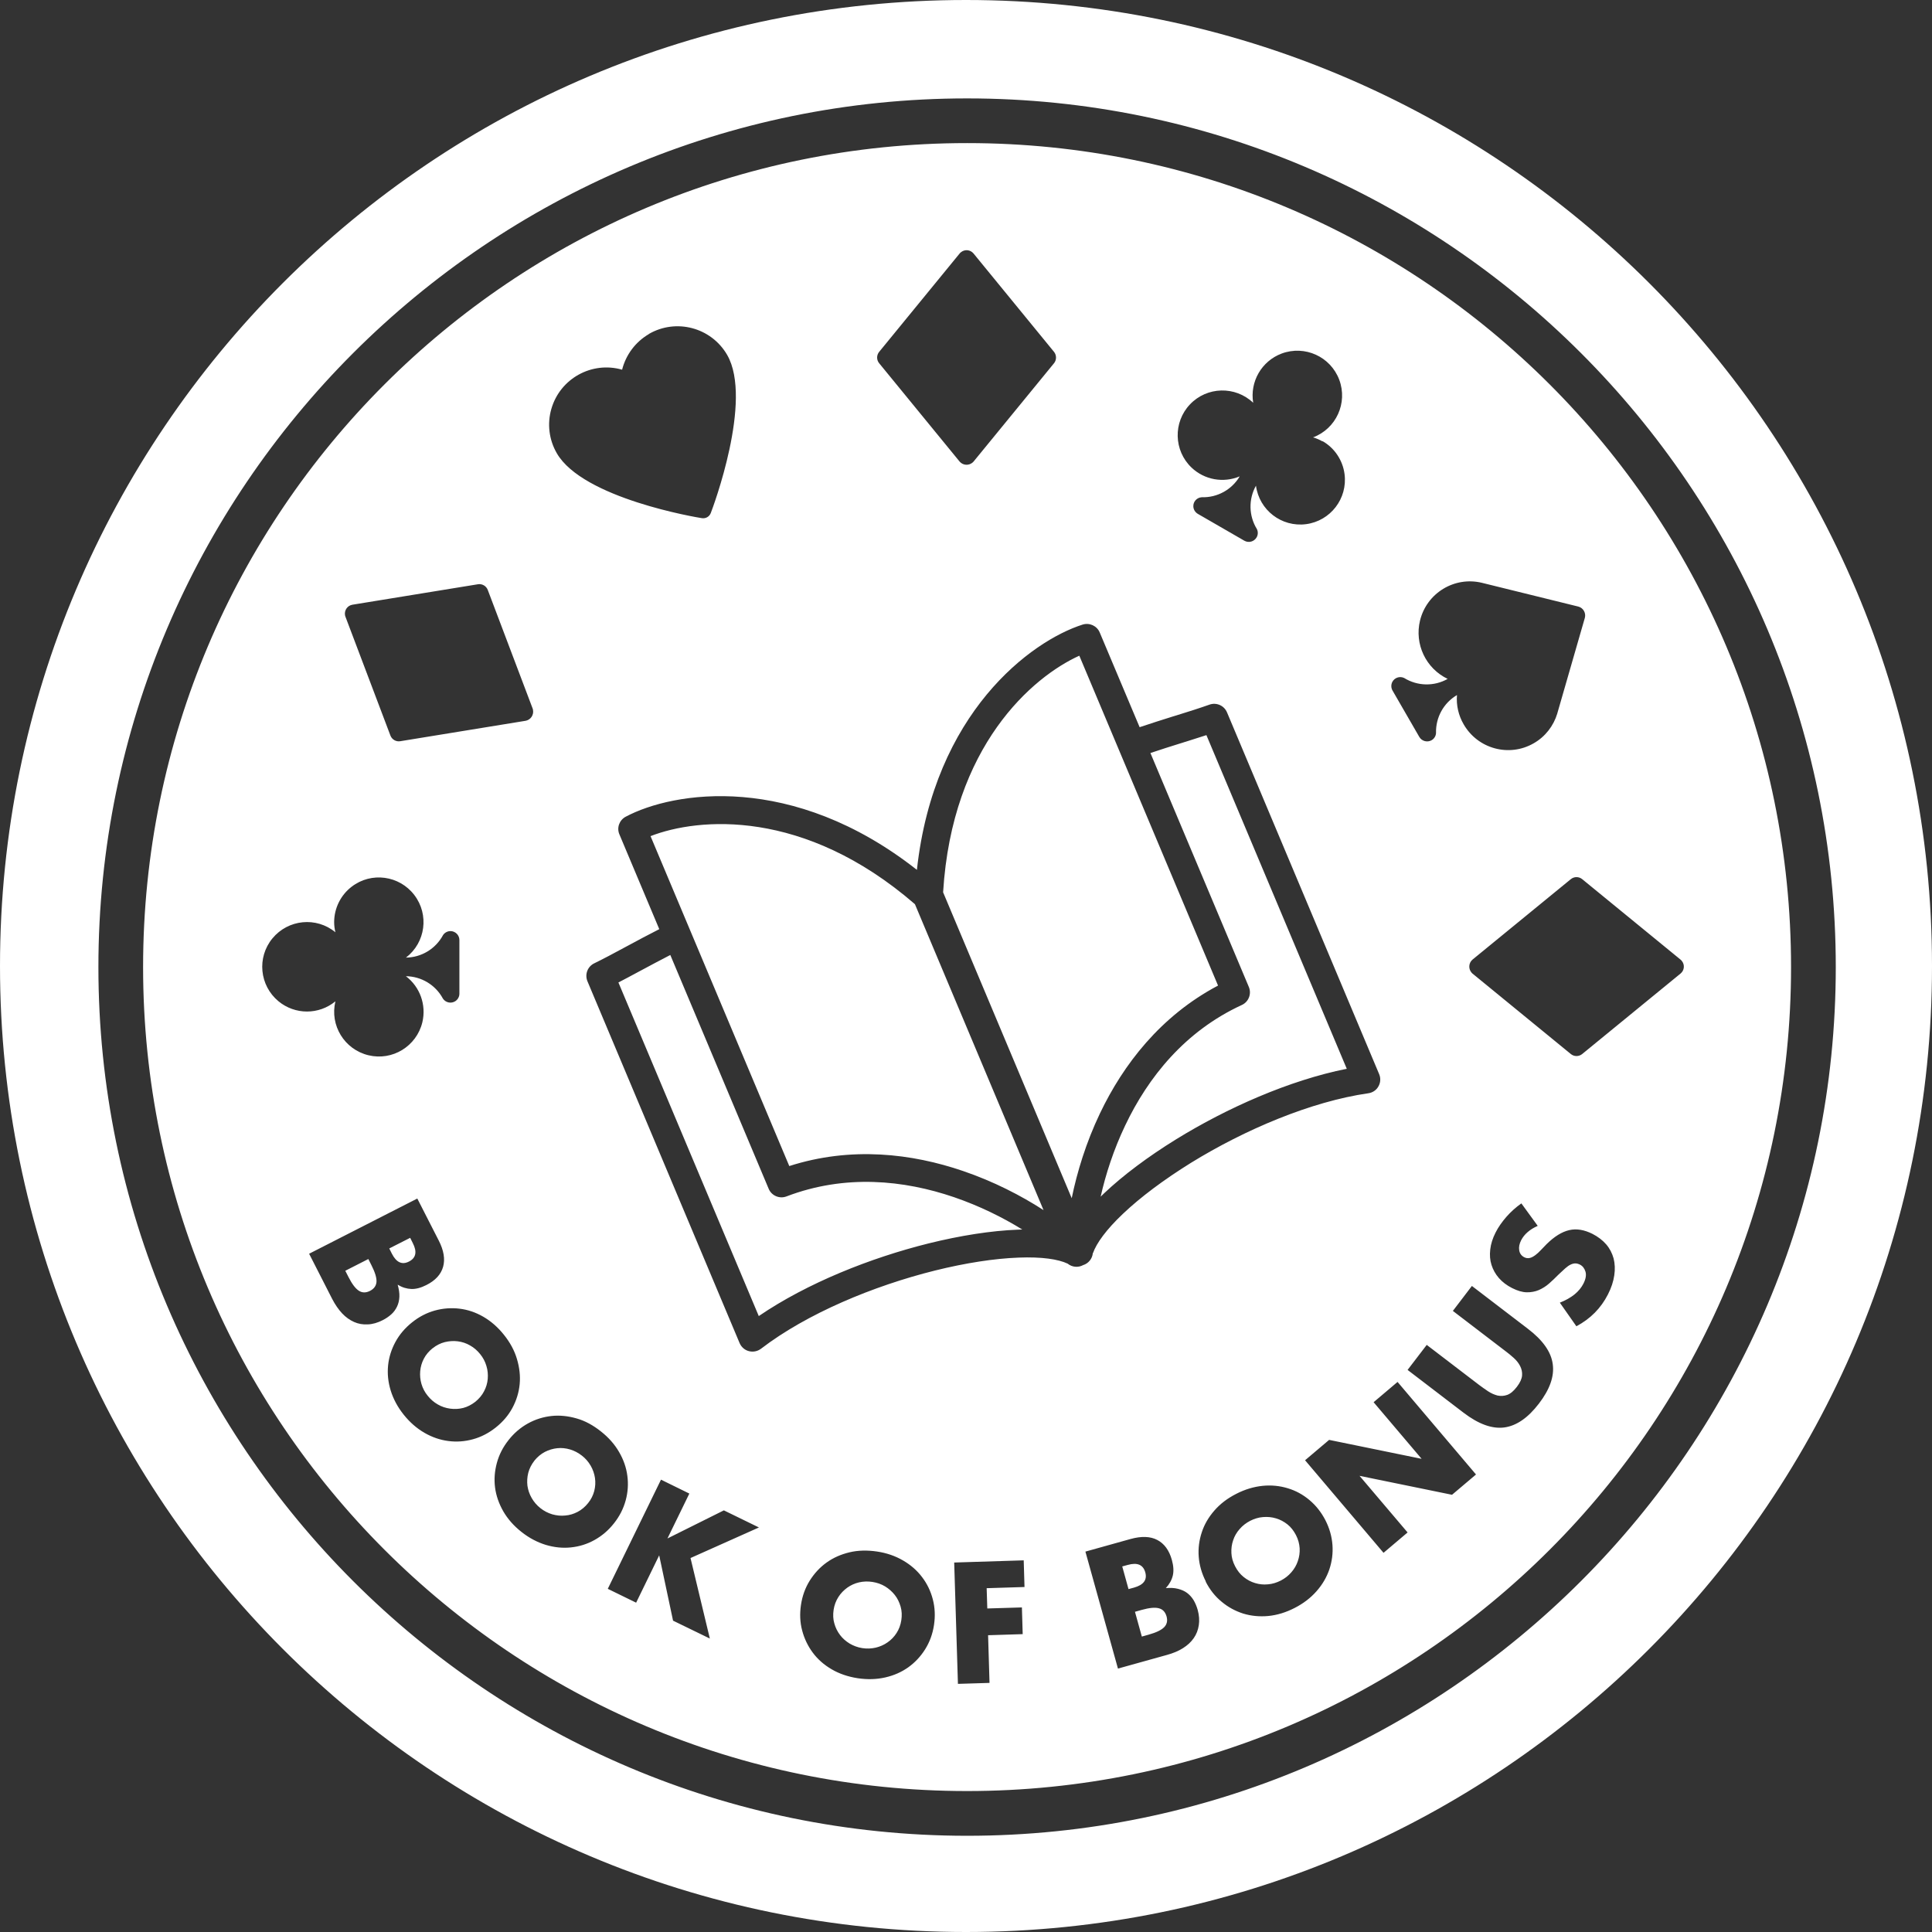 <svg width="46" height="46" viewBox="0 0 46 46" fill="none" xmlns="http://www.w3.org/2000/svg">
<rect x="0" y="0" width="46" height="46" fill="#333333" stroke="none"/>
<path fill-rule="evenodd" clip-rule="evenodd" d="M23 46C35.703 46 46 35.703 46 23C46 10.297 35.703 0 23 0C10.297 0 0 10.297 0 23C0 35.703 10.297 46 23 46ZM42.644 23.026C42.644 12.19 33.861 3.407 23.026 3.407C12.19 3.407 3.407 12.192 3.407 23.026C3.407 33.859 12.19 42.644 23.026 42.644C33.861 42.644 42.644 33.861 42.644 23.026ZM2.343 23.026C2.343 11.621 11.621 2.343 23.026 2.343C34.43 2.343 43.709 11.621 43.709 23.026C43.709 34.43 34.43 43.709 23.026 43.709C11.621 43.709 2.343 34.43 2.343 23.026ZM10.446 29.536L9.937 28.539L9.935 28.537L7.36 29.851L7.909 30.927C7.98 31.063 8.059 31.178 8.146 31.271C8.233 31.363 8.329 31.431 8.431 31.476C8.533 31.521 8.642 31.54 8.757 31.533C8.872 31.529 8.989 31.495 9.111 31.433C9.187 31.395 9.255 31.348 9.315 31.295C9.375 31.242 9.419 31.18 9.453 31.11C9.487 31.039 9.505 30.963 9.509 30.875C9.513 30.788 9.498 30.692 9.468 30.588C9.577 30.654 9.686 30.686 9.794 30.69C9.903 30.694 10.022 30.662 10.152 30.596C10.367 30.488 10.499 30.343 10.55 30.162C10.601 29.981 10.567 29.772 10.446 29.536ZM8.297 30.405L8.222 30.258V30.256L8.77 29.977L8.844 30.124C8.93 30.294 8.97 30.424 8.964 30.52C8.957 30.613 8.906 30.686 8.81 30.735C8.714 30.784 8.627 30.784 8.546 30.733C8.465 30.682 8.382 30.573 8.297 30.405ZM9.33 29.849L9.268 29.725L9.766 29.472L9.828 29.596C9.935 29.804 9.905 29.951 9.739 30.036C9.573 30.122 9.436 30.058 9.33 29.849ZM9.811 31.485C9.979 31.35 10.16 31.257 10.354 31.203C10.548 31.15 10.744 31.135 10.94 31.159C11.136 31.182 11.325 31.246 11.506 31.35C11.687 31.455 11.854 31.599 12 31.783C12.145 31.964 12.25 32.157 12.309 32.36C12.369 32.562 12.392 32.762 12.373 32.958C12.354 33.154 12.296 33.342 12.201 33.52C12.105 33.699 11.973 33.853 11.805 33.987C11.636 34.121 11.455 34.215 11.261 34.268C11.068 34.321 10.872 34.336 10.676 34.31C10.48 34.285 10.29 34.221 10.105 34.114C9.922 34.008 9.758 33.865 9.613 33.684C9.466 33.501 9.364 33.307 9.302 33.107C9.24 32.905 9.221 32.707 9.24 32.511C9.26 32.315 9.319 32.128 9.415 31.951C9.511 31.774 9.643 31.619 9.811 31.485ZM10.301 32.1C10.212 32.172 10.141 32.255 10.092 32.349C10.043 32.443 10.014 32.543 10.005 32.645C9.996 32.747 10.005 32.849 10.035 32.952C10.065 33.054 10.114 33.148 10.184 33.233C10.252 33.318 10.333 33.388 10.425 33.44C10.516 33.493 10.614 33.525 10.718 33.539C10.823 33.554 10.925 33.548 11.027 33.523C11.129 33.497 11.227 33.446 11.317 33.376C11.406 33.303 11.477 33.22 11.525 33.126C11.575 33.033 11.604 32.933 11.613 32.83C11.621 32.728 11.613 32.624 11.581 32.522C11.551 32.419 11.502 32.326 11.432 32.24C11.364 32.155 11.283 32.085 11.191 32.034C11.1 31.981 11.002 31.949 10.899 31.936C10.797 31.923 10.695 31.93 10.591 31.955C10.488 31.981 10.39 32.03 10.301 32.102V32.1ZM12.571 33.891C12.394 33.989 12.239 34.121 12.107 34.289L12.109 34.287C11.975 34.455 11.883 34.636 11.83 34.832C11.777 35.028 11.762 35.222 11.787 35.418C11.813 35.614 11.879 35.801 11.983 35.984C12.088 36.165 12.233 36.331 12.418 36.476C12.599 36.619 12.793 36.721 12.995 36.783C13.197 36.843 13.398 36.864 13.593 36.843C13.789 36.823 13.977 36.766 14.153 36.668C14.33 36.57 14.486 36.438 14.618 36.27C14.752 36.102 14.844 35.918 14.897 35.724C14.95 35.531 14.963 35.335 14.937 35.139C14.912 34.943 14.846 34.753 14.739 34.57C14.635 34.389 14.49 34.225 14.307 34.081C14.122 33.934 13.93 33.829 13.728 33.772C13.525 33.714 13.327 33.693 13.131 33.714C12.935 33.736 12.748 33.793 12.571 33.891ZM12.578 35.066C12.605 34.964 12.654 34.866 12.725 34.777L12.722 34.779C12.795 34.69 12.878 34.619 12.972 34.57C13.067 34.521 13.165 34.492 13.268 34.481C13.37 34.47 13.472 34.481 13.574 34.511C13.674 34.541 13.768 34.59 13.855 34.658C13.943 34.726 14.011 34.807 14.064 34.898C14.117 34.99 14.151 35.088 14.166 35.19C14.181 35.292 14.175 35.397 14.149 35.499C14.122 35.601 14.075 35.699 14.002 35.788C13.93 35.878 13.847 35.948 13.753 35.997C13.659 36.046 13.562 36.076 13.457 36.084C13.353 36.095 13.251 36.084 13.148 36.055C13.048 36.025 12.952 35.976 12.867 35.908C12.78 35.84 12.712 35.759 12.659 35.667C12.605 35.573 12.573 35.477 12.558 35.375C12.546 35.273 12.552 35.169 12.578 35.066ZM17.235 35.961L15.892 36.63L16.413 35.561L15.738 35.23L14.471 37.829L15.146 38.159L15.695 37.032L16.025 38.587L16.901 39.013L16.441 37.096L18.07 36.368L17.235 35.961ZM19.279 37.635C19.173 37.805 19.103 37.997 19.071 38.21C19.039 38.423 19.047 38.627 19.099 38.821C19.15 39.015 19.235 39.192 19.352 39.349C19.469 39.507 19.62 39.639 19.801 39.745C19.984 39.852 20.191 39.922 20.423 39.958C20.653 39.992 20.87 39.986 21.077 39.939C21.284 39.892 21.467 39.811 21.628 39.696C21.788 39.581 21.922 39.437 22.029 39.266C22.135 39.096 22.206 38.904 22.238 38.691C22.27 38.478 22.261 38.276 22.21 38.08C22.159 37.884 22.074 37.707 21.954 37.55C21.835 37.392 21.684 37.26 21.501 37.154C21.318 37.047 21.111 36.975 20.881 36.941C20.649 36.907 20.43 36.911 20.225 36.96C20.021 37.009 19.837 37.09 19.678 37.205C19.518 37.32 19.386 37.465 19.279 37.635ZM19.865 38.653C19.835 38.551 19.831 38.442 19.848 38.329C19.865 38.216 19.904 38.114 19.961 38.025C20.018 37.935 20.091 37.861 20.174 37.801C20.259 37.741 20.351 37.699 20.455 37.675C20.557 37.652 20.664 37.648 20.772 37.665C20.881 37.682 20.981 37.716 21.073 37.771C21.164 37.827 21.241 37.895 21.305 37.976C21.369 38.056 21.413 38.15 21.443 38.252C21.473 38.355 21.477 38.463 21.46 38.576C21.443 38.689 21.405 38.791 21.347 38.881C21.29 38.97 21.218 39.045 21.132 39.104C21.047 39.164 20.951 39.206 20.849 39.23C20.747 39.253 20.64 39.258 20.532 39.241C20.423 39.224 20.323 39.187 20.232 39.134C20.142 39.079 20.063 39.011 20.002 38.93C19.94 38.849 19.893 38.755 19.865 38.653ZM24.397 37.786L24.393 37.786L24.374 37.151L22.719 37.203L22.808 40.092L23.56 40.069L23.526 38.934L24.35 38.908L24.331 38.272L23.507 38.297L23.492 37.814L24.393 37.786L24.393 37.788L24.397 37.786ZM26.921 36.642L25.843 36.943L26.618 39.728L27.781 39.404C27.928 39.364 28.056 39.311 28.164 39.243C28.273 39.175 28.358 39.096 28.422 39.004C28.486 38.913 28.526 38.808 28.543 38.695C28.56 38.583 28.552 38.459 28.516 38.329C28.492 38.246 28.46 38.169 28.42 38.101C28.379 38.033 28.328 37.976 28.267 37.929C28.205 37.882 28.13 37.85 28.047 37.829C27.962 37.807 27.866 37.803 27.758 37.812C27.843 37.72 27.898 37.62 27.924 37.513C27.949 37.407 27.941 37.283 27.902 37.143C27.838 36.911 27.721 36.753 27.555 36.666C27.389 36.578 27.176 36.572 26.921 36.642ZM27.004 37.799L26.872 37.835H26.869L26.72 37.296L26.852 37.26C27.08 37.196 27.217 37.256 27.268 37.435C27.319 37.614 27.229 37.735 27.004 37.799ZM27.347 38.921L27.187 38.966V38.968L27.023 38.376L27.183 38.331C27.366 38.28 27.502 38.267 27.594 38.293C27.685 38.316 27.745 38.382 27.775 38.485C27.804 38.587 27.785 38.674 27.719 38.742C27.653 38.81 27.53 38.87 27.347 38.921ZM28.709 37.652C28.612 37.46 28.556 37.264 28.541 37.064C28.526 36.864 28.552 36.67 28.614 36.483C28.675 36.295 28.776 36.123 28.914 35.965C29.052 35.806 29.227 35.673 29.436 35.567C29.642 35.461 29.851 35.399 30.062 35.377C30.273 35.356 30.473 35.377 30.662 35.435C30.852 35.492 31.024 35.586 31.178 35.716C31.333 35.846 31.459 36.006 31.557 36.195C31.655 36.387 31.71 36.583 31.725 36.783C31.74 36.983 31.714 37.179 31.651 37.367C31.587 37.554 31.487 37.726 31.346 37.886C31.205 38.046 31.033 38.178 30.826 38.284C30.618 38.391 30.409 38.455 30.198 38.476C29.989 38.495 29.789 38.476 29.602 38.419C29.414 38.359 29.242 38.267 29.087 38.137C28.931 38.01 28.805 37.85 28.707 37.658L28.709 37.652ZM29.408 37.294C29.461 37.396 29.527 37.481 29.61 37.547C29.693 37.614 29.785 37.663 29.883 37.692C29.981 37.722 30.083 37.733 30.19 37.722C30.296 37.714 30.396 37.682 30.494 37.633C30.592 37.582 30.675 37.518 30.745 37.437C30.816 37.356 30.867 37.269 30.901 37.168C30.935 37.071 30.95 36.968 30.944 36.862C30.937 36.755 30.909 36.651 30.856 36.549C30.803 36.447 30.737 36.361 30.654 36.295C30.571 36.229 30.479 36.18 30.379 36.151C30.279 36.121 30.177 36.112 30.07 36.121C29.964 36.129 29.864 36.161 29.766 36.21C29.668 36.261 29.585 36.325 29.515 36.406C29.444 36.487 29.393 36.574 29.361 36.672C29.327 36.77 29.314 36.872 29.319 36.977C29.323 37.081 29.353 37.188 29.406 37.29L29.408 37.294ZM31.073 34.768L32.941 36.972L33.514 36.487L32.37 35.139L34.572 35.59L35.143 35.107L33.275 32.903L32.705 33.386L33.848 34.734L31.646 34.283L31.073 34.768ZM33.972 32.023L35.22 32.977C35.288 33.028 35.358 33.077 35.431 33.126C35.505 33.175 35.58 33.207 35.656 33.227C35.733 33.243 35.81 33.239 35.886 33.212C35.963 33.184 36.04 33.12 36.116 33.02C36.193 32.92 36.233 32.83 36.24 32.749C36.246 32.669 36.229 32.594 36.193 32.524C36.157 32.453 36.106 32.389 36.04 32.33C35.974 32.27 35.908 32.217 35.84 32.166L34.592 31.212L35.045 30.618L36.376 31.636C36.734 31.908 36.932 32.189 36.97 32.479C37.011 32.769 36.9 33.082 36.64 33.42C36.38 33.759 36.106 33.948 35.816 33.987C35.526 34.025 35.203 33.908 34.845 33.635L33.514 32.617L33.97 32.021L33.972 32.023ZM36.37 29.338C36.436 29.28 36.517 29.229 36.613 29.187L36.61 29.184L36.223 28.652C36.091 28.746 35.972 28.852 35.865 28.974C35.761 29.095 35.673 29.218 35.609 29.346C35.539 29.483 35.497 29.617 35.482 29.749C35.467 29.881 35.475 30.002 35.512 30.117C35.548 30.23 35.605 30.334 35.688 30.43C35.771 30.524 35.876 30.605 36.004 30.669C36.131 30.733 36.246 30.767 36.351 30.769C36.455 30.771 36.551 30.752 36.638 30.716C36.725 30.677 36.809 30.626 36.883 30.56C36.958 30.494 37.032 30.424 37.102 30.352L37.147 30.31L37.147 30.31C37.192 30.268 37.231 30.231 37.266 30.2C37.313 30.158 37.356 30.128 37.396 30.109C37.437 30.09 37.473 30.081 37.509 30.081C37.543 30.081 37.582 30.092 37.62 30.111C37.684 30.145 37.726 30.2 37.75 30.279C37.773 30.358 37.756 30.454 37.701 30.562C37.652 30.658 37.582 30.743 37.488 30.82C37.394 30.895 37.279 30.961 37.139 31.016L37.533 31.578C37.869 31.399 38.118 31.146 38.284 30.82C38.365 30.662 38.414 30.511 38.435 30.366C38.457 30.222 38.45 30.085 38.419 29.962C38.384 29.838 38.327 29.725 38.242 29.627C38.157 29.529 38.048 29.446 37.916 29.378C37.72 29.28 37.535 29.248 37.362 29.289C37.188 29.329 37.009 29.44 36.825 29.621C36.779 29.668 36.732 29.715 36.689 29.762C36.647 29.808 36.602 29.849 36.557 29.883C36.513 29.915 36.47 29.941 36.425 29.951C36.38 29.962 36.336 29.957 36.291 29.934C36.225 29.9 36.184 29.845 36.172 29.77C36.159 29.696 36.174 29.615 36.219 29.527C36.255 29.459 36.304 29.395 36.37 29.338ZM20.932 8.648L22.849 10.991C22.93 11.083 23.068 11.091 23.16 11.01L23.179 10.991L25.096 8.648C25.159 8.57 25.159 8.457 25.096 8.378L23.179 6.035C23.104 5.944 22.97 5.931 22.879 6.006C22.868 6.014 22.857 6.025 22.849 6.035L20.932 8.378C20.868 8.457 20.868 8.57 20.932 8.648ZM35.058 22.849L37.401 20.932C37.479 20.868 37.592 20.868 37.671 20.932L40.014 22.849C40.024 22.857 40.035 22.868 40.043 22.879C40.118 22.97 40.105 23.104 40.014 23.179L37.671 25.096C37.592 25.16 37.479 25.16 37.401 25.096L35.058 23.179L35.039 23.16C34.958 23.068 34.966 22.93 35.058 22.849ZM9.53 17.648L12.518 17.161C12.637 17.137 12.714 17.02 12.69 16.901C12.69 16.895 12.689 16.889 12.687 16.884C12.686 16.881 12.685 16.878 12.684 16.875L11.613 14.045C11.577 13.951 11.479 13.894 11.379 13.911L8.391 14.398C8.274 14.418 8.197 14.526 8.214 14.643C8.216 14.658 8.22 14.671 8.225 14.684L8.225 14.684L8.225 14.684L9.296 17.514C9.332 17.608 9.43 17.665 9.53 17.648ZM31.263 10.414C31.342 10.437 31.418 10.469 31.489 10.51V10.503C31.776 10.667 31.97 10.959 32.013 11.287C32.089 11.871 31.678 12.403 31.097 12.48C30.513 12.556 29.981 12.145 29.904 11.564C29.723 11.886 29.732 12.282 29.925 12.595C29.957 12.659 29.955 12.733 29.919 12.795C29.86 12.897 29.73 12.933 29.627 12.874L28.52 12.235C28.458 12.198 28.418 12.135 28.413 12.064C28.405 11.947 28.494 11.847 28.612 11.839C28.982 11.851 29.329 11.66 29.517 11.342C29.127 11.506 28.678 11.425 28.371 11.134C27.945 10.729 27.928 10.054 28.333 9.628C28.737 9.202 29.412 9.185 29.838 9.59C29.755 9.089 30.038 8.597 30.515 8.418C31.067 8.212 31.68 8.491 31.887 9.042C32.093 9.594 31.814 10.207 31.263 10.414ZM7.956 21.955C7.956 22.036 7.967 22.119 7.986 22.197C7.532 21.822 6.862 21.888 6.487 22.342C6.112 22.796 6.178 23.466 6.632 23.841C7.026 24.165 7.592 24.165 7.986 23.841C7.848 24.414 8.201 24.987 8.772 25.125C9.345 25.264 9.918 24.91 10.056 24.34C10.154 23.928 10.001 23.498 9.664 23.243C10.033 23.247 10.371 23.451 10.546 23.777C10.612 23.875 10.744 23.901 10.842 23.837C10.902 23.797 10.938 23.73 10.938 23.66V22.382C10.938 22.265 10.842 22.169 10.725 22.169C10.655 22.169 10.586 22.206 10.548 22.265C10.373 22.591 10.035 22.796 9.666 22.8C10.133 22.442 10.222 21.776 9.864 21.309C9.507 20.843 8.84 20.753 8.374 21.111C8.11 21.313 7.957 21.626 7.956 21.955ZM14.812 8.802C14.903 8.444 15.133 8.139 15.45 7.954L15.448 7.952C16.1 7.575 16.933 7.797 17.312 8.448C17.936 9.526 16.967 12.105 16.924 12.213C16.892 12.301 16.803 12.352 16.711 12.337C16.596 12.32 13.879 11.868 13.257 10.791C13.072 10.471 13.025 10.092 13.127 9.737C13.334 9.015 14.088 8.595 14.812 8.802ZM37.079 16.984L37.735 14.709C37.765 14.594 37.697 14.475 37.582 14.443L35.286 13.877C34.63 13.717 33.97 14.12 33.81 14.775C33.674 15.335 33.948 15.915 34.468 16.164C34.147 16.347 33.748 16.338 33.433 16.143C33.327 16.091 33.199 16.136 33.148 16.241C33.118 16.305 33.12 16.377 33.154 16.439L33.793 17.546C33.853 17.648 33.983 17.682 34.085 17.625C34.147 17.589 34.187 17.525 34.191 17.454C34.181 17.084 34.37 16.737 34.69 16.549C34.67 16.792 34.726 17.035 34.849 17.246C35.186 17.831 35.933 18.034 36.517 17.697C36.789 17.542 36.989 17.286 37.079 16.986V16.984ZM29.001 23.466L25.698 15.612C24.589 16.113 22.668 17.753 22.455 21.245L25.517 28.529C25.645 27.904 25.858 27.204 26.19 26.508C26.744 25.349 27.63 24.191 29.001 23.466ZM26.74 28.897C26.339 29.276 26.107 29.6 26.024 29.834L26.02 29.836C26.007 29.97 25.915 30.083 25.788 30.122C25.671 30.185 25.526 30.173 25.421 30.087C25.198 29.981 24.802 29.921 24.252 29.943C23.679 29.964 22.991 30.07 22.261 30.251C20.796 30.616 19.213 31.274 18.119 32.113C18.036 32.175 17.931 32.196 17.831 32.17C17.731 32.145 17.65 32.072 17.61 31.979L13.987 23.364C13.919 23.2 13.989 23.013 14.149 22.936C14.367 22.83 14.614 22.698 14.895 22.546L14.959 22.512C15.186 22.389 15.433 22.257 15.697 22.123L14.748 19.867C14.68 19.71 14.745 19.527 14.897 19.446C16.038 18.839 18.869 18.383 21.831 20.711C22.24 16.967 24.546 15.263 25.777 14.871C25.941 14.82 26.118 14.901 26.184 15.059L27.134 17.314C27.415 17.22 27.681 17.135 27.928 17.058L27.998 17.037C28.303 16.943 28.569 16.858 28.797 16.777C28.963 16.718 29.146 16.799 29.214 16.96L32.837 25.575C32.877 25.668 32.871 25.777 32.82 25.866C32.771 25.956 32.681 26.016 32.579 26.03C31.214 26.226 29.636 26.897 28.352 27.689C27.713 28.086 27.155 28.503 26.74 28.897ZM26.205 28.492L26.205 28.492V28.494L26.206 28.492C26.231 28.466 26.256 28.441 26.284 28.416C26.74 27.983 27.336 27.538 28.005 27.125C29.214 26.38 30.694 25.722 32.066 25.447L28.724 17.503C28.571 17.553 28.406 17.605 28.235 17.659L28.235 17.659L28.201 17.669L28.126 17.693L28.093 17.703C27.871 17.773 27.635 17.846 27.391 17.929L29.734 23.498C29.804 23.662 29.73 23.854 29.568 23.928C28.211 24.552 27.334 25.654 26.791 26.795C26.514 27.375 26.325 27.962 26.206 28.492L26.205 28.492ZM15.489 19.908L18.792 27.762L18.79 27.764C20.268 27.289 21.716 27.466 22.93 27.881C23.66 28.13 24.312 28.467 24.846 28.812L21.784 21.528C19.139 19.239 16.624 19.465 15.489 19.908ZM15.278 23.098C15.491 22.983 15.719 22.862 15.959 22.738V22.736L18.302 28.305C18.37 28.469 18.56 28.55 18.726 28.486C20.123 27.953 21.52 28.096 22.717 28.505C23.326 28.714 23.877 28.988 24.34 29.274C24.303 29.276 24.267 29.278 24.231 29.278C23.603 29.302 22.868 29.417 22.105 29.606C20.728 29.949 19.222 30.547 18.066 31.335L14.724 23.392C14.866 23.319 15.015 23.239 15.171 23.155L15.171 23.155L15.21 23.134L15.278 23.098Z" fill="white"/>
</svg>
